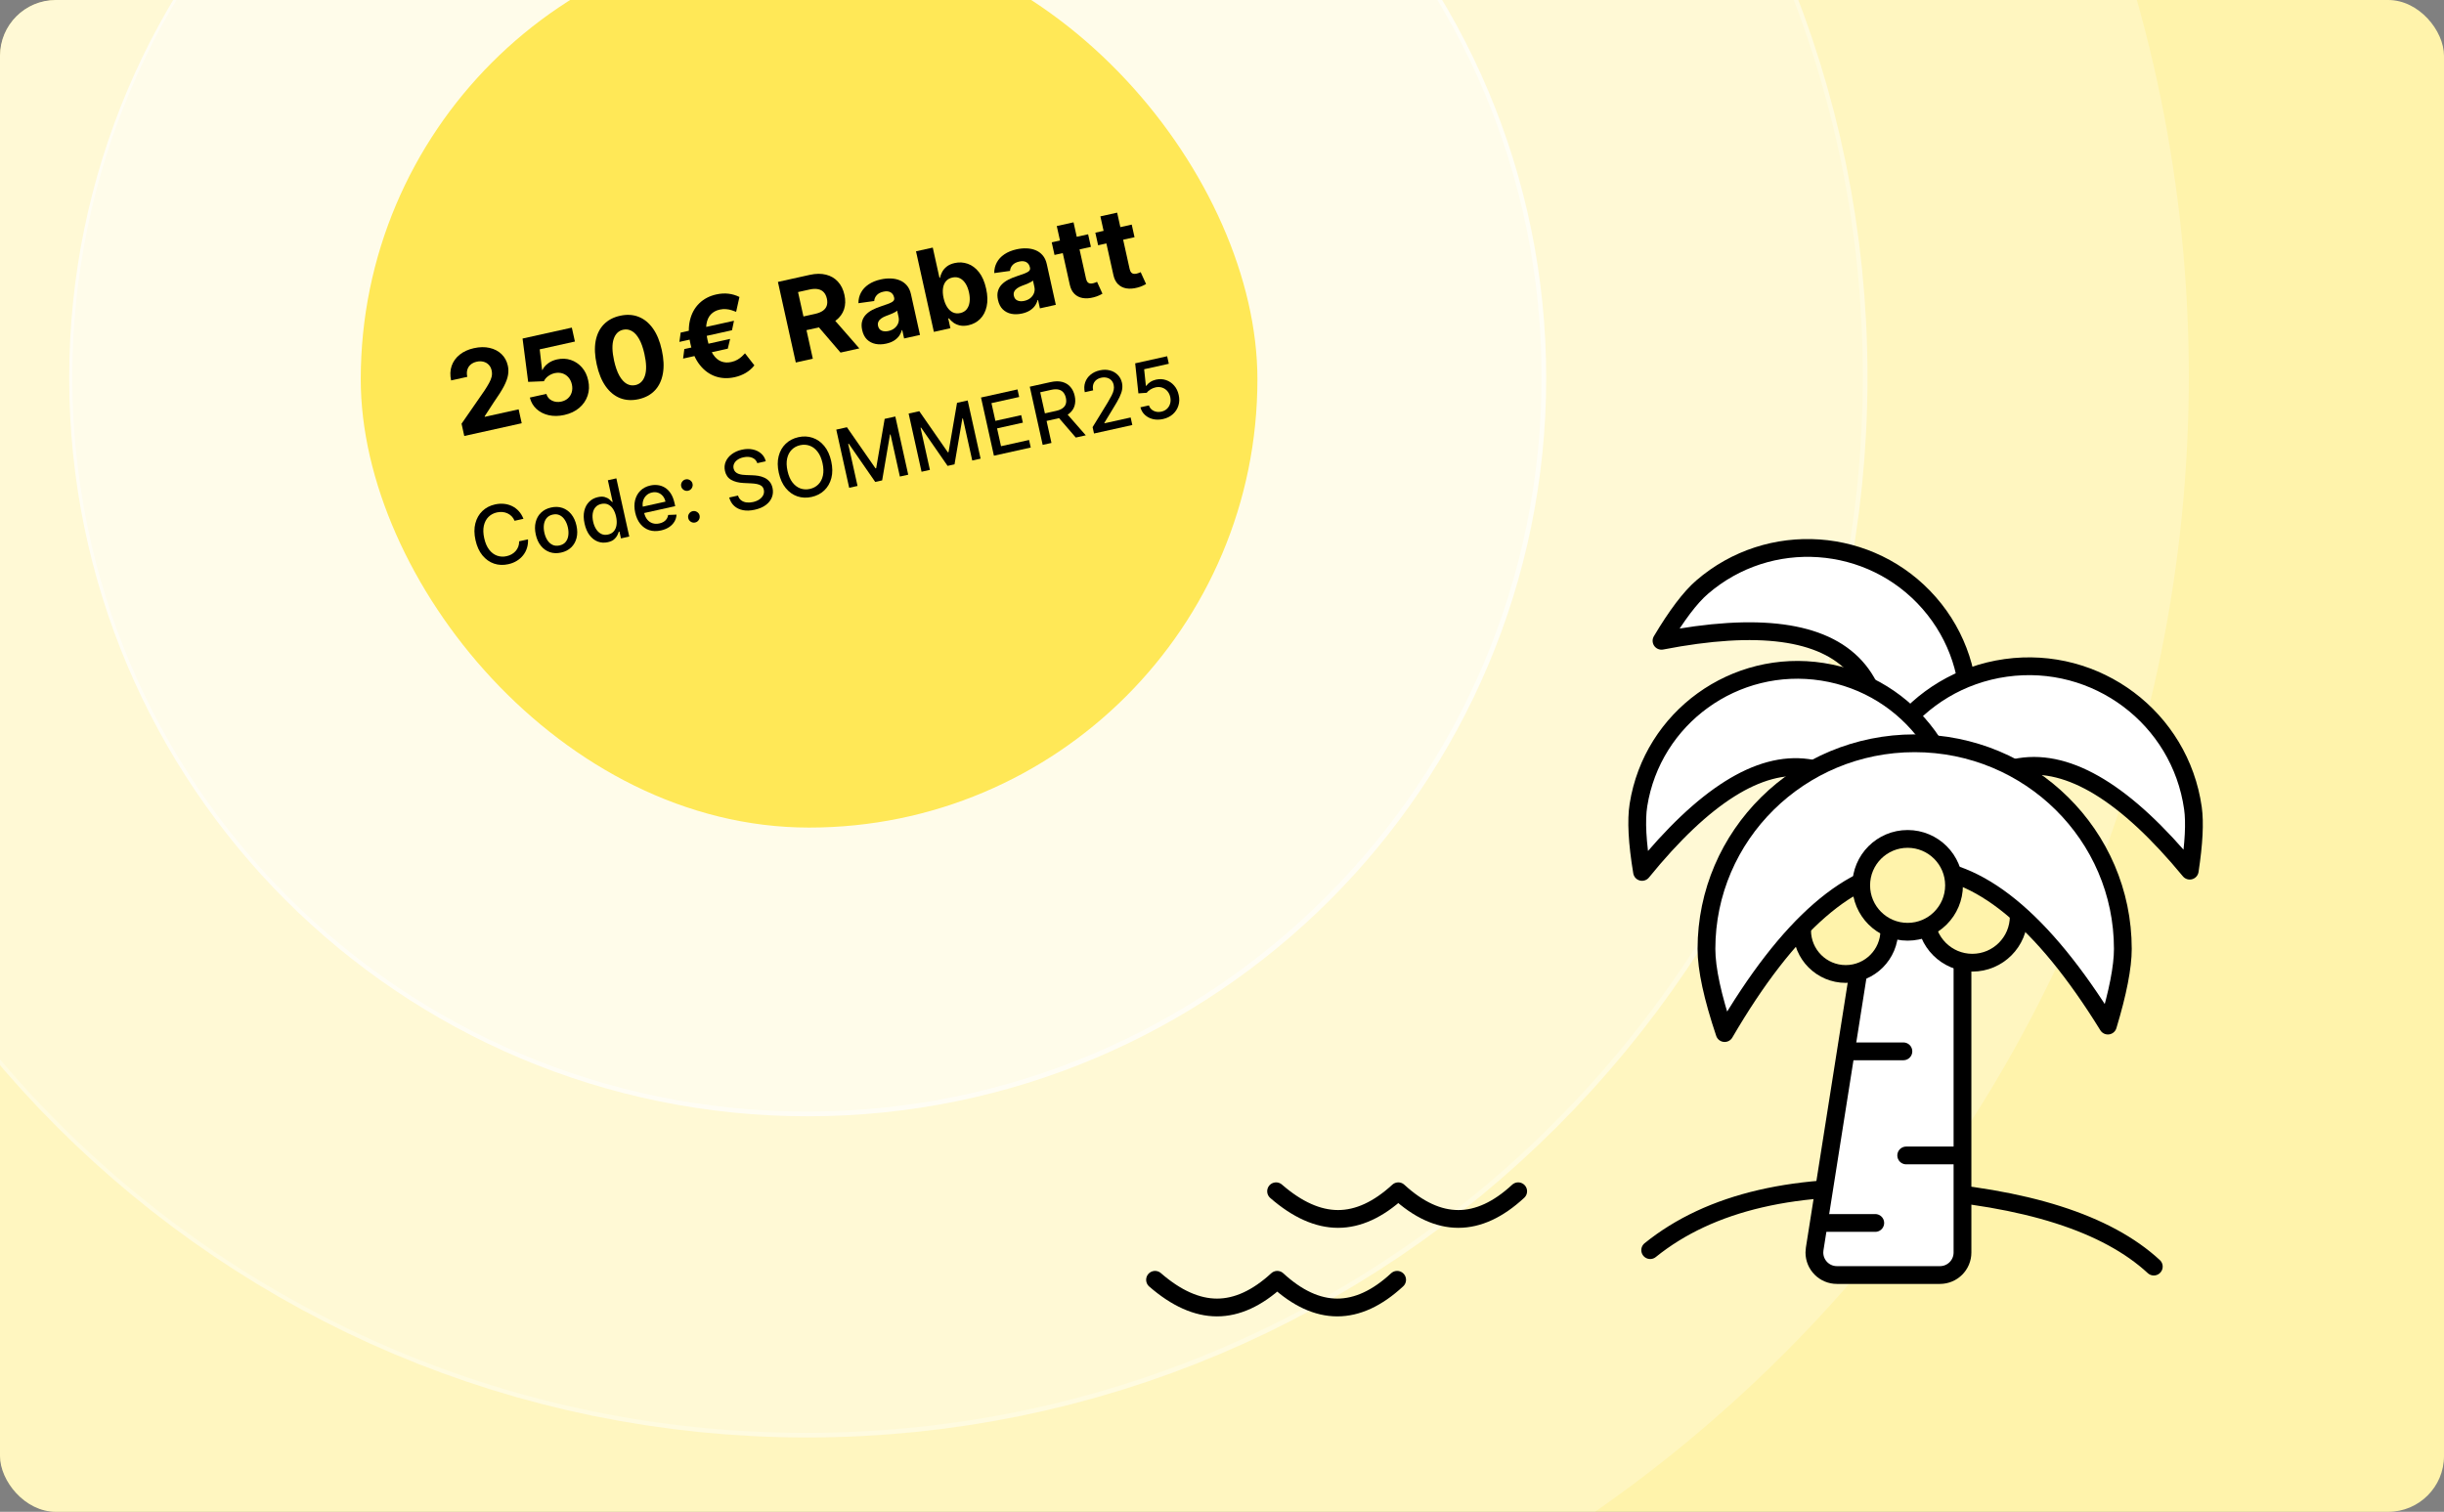 <svg width="438" height="271" viewBox="0 0 438 271" fill="none" xmlns="http://www.w3.org/2000/svg">
<rect x="0" y="0" width="438" height="271" fill="#808080" stroke="none"/>
<g clip-path="url(#clip0_2030_1690)">
<rect width="438" height="271" rx="10" fill="#FFF3AB"/>
<g opacity="0.33">
<path d="M144.478 286.057C265.196 286.057 363.057 188.196 363.057 67.478C363.057 -53.239 265.196 -151.1 144.478 -151.1C23.761 -151.1 -74.1 -53.239 -74.1 67.478C-74.1 188.196 23.761 286.057 144.478 286.057Z" stroke="url(#paint0_linear_2030_1690)" stroke-width="58.416" stroke-linejoin="round"/>
</g>
<g opacity="0.8">
<path d="M144.616 228.47C233.457 228.47 305.477 156.45 305.477 67.609C305.477 -21.232 233.457 -93.251 144.616 -93.251C55.775 -93.251 -16.244 -21.232 -16.244 67.609C-16.244 156.45 55.775 228.47 144.616 228.47Z" stroke="url(#paint1_linear_2030_1690)" stroke-opacity="0.84" stroke-width="58.416" stroke-linejoin="round"/>
</g>
<path d="M144.753 170.893C201.718 170.893 247.897 124.714 247.897 67.75C247.897 10.785 201.718 -35.394 144.753 -35.394C87.789 -35.394 41.61 10.785 41.61 67.75C41.61 124.714 87.789 170.893 144.753 170.893Z" stroke="url(#paint2_linear_2030_1690)" stroke-width="58.416" stroke-linejoin="round"/>
<rect x="64.652" y="-12.349" width="160.696" height="160.696" rx="80.348" fill="#FFE857"/>
<path d="M83.204 78.153L82.716 75.953L86.801 70.054C87.145 69.534 87.427 69.072 87.648 68.667C87.874 68.262 88.028 67.88 88.112 67.521C88.194 67.158 88.192 66.786 88.108 66.405C88.014 65.982 87.837 65.639 87.577 65.376C87.315 65.109 86.999 64.93 86.629 64.839C86.258 64.744 85.86 64.743 85.437 64.837C84.995 64.935 84.63 65.11 84.34 65.361C84.051 65.613 83.854 65.925 83.749 66.299C83.644 66.672 83.643 67.089 83.746 67.55L80.847 68.193C80.638 67.248 80.67 66.38 80.943 65.59C81.217 64.799 81.697 64.128 82.383 63.576C83.07 63.024 83.916 62.637 84.922 62.414C85.956 62.184 86.897 62.168 87.745 62.365C88.596 62.556 89.307 62.926 89.877 63.475C90.448 64.024 90.826 64.715 91.01 65.547C91.131 66.092 91.142 66.654 91.044 67.234C90.95 67.812 90.703 68.486 90.301 69.255C89.899 70.02 89.302 70.964 88.51 72.087L86.86 74.62L86.882 74.719L92.946 73.374L93.499 75.87L83.204 78.153Z" fill="black"/>
<path d="M101.129 74.385C100.132 74.606 99.203 74.62 98.341 74.427C97.484 74.232 96.756 73.863 96.157 73.32C95.559 72.777 95.158 72.092 94.954 71.264L97.916 70.607C98.073 71.159 98.409 71.561 98.923 71.812C99.437 72.063 99.995 72.121 100.597 71.988C101.076 71.882 101.476 71.682 101.796 71.389C102.119 71.091 102.342 70.728 102.465 70.301C102.591 69.869 102.598 69.404 102.488 68.905C102.375 68.398 102.168 67.975 101.866 67.637C101.569 67.299 101.209 67.063 100.785 66.93C100.361 66.797 99.906 66.782 99.421 66.885C98.998 66.979 98.606 67.157 98.245 67.42C97.888 67.681 97.633 67.987 97.479 68.337L94.656 68.452L93.651 60.685L102.48 58.727L103.033 61.223L96.722 62.623L97.151 66.323L97.235 66.304C97.41 65.891 97.727 65.51 98.188 65.161C98.648 64.812 99.195 64.568 99.83 64.427C100.7 64.234 101.521 64.266 102.293 64.524C103.065 64.782 103.728 65.225 104.282 65.852C104.834 66.474 105.21 67.249 105.411 68.176C105.632 69.148 105.598 70.063 105.31 70.921C105.025 71.773 104.524 72.505 103.807 73.118C103.093 73.725 102.2 74.148 101.129 74.385Z" fill="black"/>
<path d="M114.44 71.559C113.226 71.823 112.116 71.756 111.11 71.358C110.109 70.959 109.249 70.249 108.53 69.23C107.815 68.21 107.285 66.909 106.94 65.329C106.591 63.754 106.526 62.36 106.745 61.147C106.969 59.934 107.452 58.941 108.193 58.17C108.938 57.393 109.915 56.871 111.123 56.603C112.331 56.335 113.435 56.396 114.434 56.786C115.437 57.175 116.297 57.872 117.013 58.877C117.729 59.878 118.258 61.166 118.603 62.742C118.954 64.326 119.019 65.732 118.799 66.96C118.582 68.187 118.105 69.193 117.367 69.978C116.628 70.763 115.653 71.29 114.44 71.559ZM113.879 69.028C114.706 68.844 115.274 68.282 115.583 67.34C115.892 66.399 115.86 65.096 115.486 63.433C115.243 62.338 114.928 61.451 114.541 60.772C114.158 60.093 113.722 59.615 113.232 59.339C112.746 59.062 112.228 58.984 111.678 59.106C110.856 59.289 110.289 59.846 109.978 60.778C109.666 61.71 109.69 62.997 110.049 64.639C110.296 65.748 110.611 66.65 110.997 67.344C111.386 68.032 111.827 68.516 112.318 68.797C112.808 69.073 113.329 69.15 113.879 69.028Z" fill="black"/>
<path d="M131.541 57.498L131.185 59.197L121.757 61.288L121.986 59.617L131.541 57.498ZM130.849 60.751L130.431 62.501L122.42 64.278L122.641 62.572L130.849 60.751ZM132.519 53.234L131.925 55.896C131.708 55.806 131.448 55.713 131.146 55.618C130.847 55.516 130.514 55.45 130.147 55.417C129.784 55.38 129.395 55.407 128.981 55.498C128.328 55.643 127.796 55.934 127.384 56.37C126.973 56.807 126.711 57.403 126.597 58.158C126.488 58.912 126.554 59.834 126.796 60.925C127.04 62.025 127.371 62.891 127.787 63.524C128.207 64.151 128.695 64.573 129.251 64.79C129.807 65.002 130.411 65.036 131.064 64.891C131.478 64.799 131.842 64.662 132.157 64.479C132.471 64.295 132.739 64.1 132.959 63.894C133.184 63.686 133.37 63.499 133.515 63.334L135.193 65.492C134.774 66.029 134.264 66.477 133.664 66.837C133.062 67.193 132.397 67.451 131.668 67.613C130.436 67.886 129.281 67.836 128.202 67.464C127.127 67.086 126.199 66.406 125.419 65.425C124.639 64.439 124.075 63.166 123.729 61.605C123.384 60.049 123.356 58.657 123.646 57.429C123.936 56.2 124.488 55.188 125.303 54.391C126.121 53.588 127.146 53.05 128.378 52.777C129.135 52.609 129.86 52.566 130.554 52.649C131.248 52.732 131.903 52.927 132.519 53.234Z" fill="black"/>
<path d="M142.617 64.978L139.414 50.536L145.112 49.273C146.202 49.031 147.177 49.019 148.034 49.239C148.895 49.452 149.607 49.869 150.168 50.489C150.734 51.103 151.122 51.888 151.334 52.842C151.547 53.801 151.523 54.672 151.262 55.455C151.001 56.233 150.518 56.892 149.814 57.433C149.115 57.973 148.211 58.366 147.102 58.612L143.287 59.458L142.743 57.004L146.064 56.267C146.647 56.138 147.113 55.951 147.463 55.706C147.813 55.46 148.047 55.157 148.164 54.795C148.286 54.433 148.294 54.014 148.189 53.54C148.083 53.06 147.897 52.677 147.631 52.391C147.37 52.103 147.025 51.919 146.598 51.836C146.174 51.747 145.668 51.768 145.08 51.899L143.021 52.355L145.67 64.3L142.617 64.978ZM148.958 56.676L154.005 62.452L150.634 63.2L145.665 57.406L148.958 56.676Z" fill="black"/>
<path d="M158.824 61.598C158.133 61.751 157.491 61.768 156.897 61.648C156.302 61.523 155.794 61.259 155.374 60.854C154.958 60.443 154.67 59.88 154.512 59.166C154.378 58.564 154.377 58.034 154.507 57.576C154.637 57.118 154.865 56.722 155.19 56.389C155.516 56.055 155.907 55.771 156.363 55.537C156.824 55.302 157.316 55.099 157.841 54.928C158.456 54.723 158.95 54.549 159.323 54.407C159.695 54.26 159.955 54.109 160.103 53.953C160.251 53.797 160.299 53.604 160.248 53.373L160.239 53.331C160.14 52.884 159.922 52.57 159.586 52.388C159.254 52.205 158.832 52.171 158.32 52.284C157.779 52.404 157.375 52.62 157.109 52.93C156.841 53.236 156.696 53.579 156.671 53.959L153.843 54.35C153.838 53.66 153.989 53.03 154.297 52.459C154.603 51.883 155.054 51.393 155.65 50.99C156.25 50.581 156.982 50.28 157.847 50.088C158.449 49.955 159.041 49.898 159.622 49.917C160.208 49.935 160.748 50.044 161.241 50.245C161.739 50.446 162.165 50.751 162.517 51.161C162.868 51.567 163.115 52.091 163.258 52.735L164.878 60.041L162.029 60.672L161.696 59.17L161.612 59.189C161.513 59.566 161.346 59.916 161.112 60.24C160.877 60.558 160.571 60.836 160.194 61.072C159.817 61.304 159.36 61.479 158.824 61.598ZM159.225 59.334C159.666 59.236 160.037 59.062 160.337 58.813C160.636 58.56 160.849 58.261 160.975 57.917C161.101 57.574 161.121 57.212 161.037 56.831L160.782 55.681C160.702 55.764 160.585 55.849 160.432 55.937C160.282 56.019 160.111 56.104 159.918 56.191C159.725 56.274 159.53 56.354 159.336 56.431C159.14 56.504 158.962 56.571 158.803 56.631C158.462 56.761 158.172 56.911 157.934 57.083C157.695 57.254 157.525 57.452 157.422 57.677C157.318 57.897 157.297 58.149 157.36 58.431C157.45 58.84 157.668 59.119 158.012 59.27C158.36 59.415 158.764 59.436 159.225 59.334Z" fill="black"/>
<path d="M167.364 59.489L164.161 45.048L167.165 44.382L168.369 49.812L168.461 49.791C168.528 49.471 168.652 49.132 168.835 48.776C169.021 48.414 169.294 48.087 169.653 47.796C170.016 47.498 170.501 47.282 171.107 47.148C171.897 46.972 172.672 47.018 173.431 47.283C174.189 47.544 174.86 48.044 175.443 48.783C176.025 49.517 176.454 50.504 176.729 51.745C176.997 52.954 177.028 54.017 176.822 54.936C176.62 55.849 176.233 56.593 175.66 57.169C175.091 57.739 174.395 58.115 173.573 58.297C172.99 58.427 172.473 58.44 172.021 58.338C171.574 58.235 171.189 58.067 170.865 57.833C170.541 57.594 170.278 57.339 170.075 57.068L169.941 57.098L170.325 58.833L167.364 59.489ZM169.103 53.422C169.246 54.066 169.46 54.608 169.745 55.048C170.03 55.488 170.371 55.804 170.769 55.997C171.166 56.185 171.607 56.225 172.091 56.118C172.58 56.01 172.964 55.784 173.243 55.441C173.521 55.093 173.693 54.66 173.761 54.142C173.832 53.618 173.798 53.042 173.658 52.412C173.52 51.786 173.311 51.256 173.032 50.819C172.752 50.383 172.414 50.069 172.016 49.876C171.618 49.683 171.172 49.641 170.679 49.751C170.19 49.859 169.805 50.08 169.524 50.414C169.247 50.746 169.072 51.17 168.999 51.684C168.926 52.199 168.96 52.778 169.103 53.422Z" fill="black"/>
<path d="M183.164 56.2C182.472 56.353 181.83 56.37 181.236 56.25C180.641 56.126 180.134 55.861 179.714 55.456C179.297 55.045 179.01 54.483 178.851 53.768C178.718 53.166 178.716 52.636 178.846 52.178C178.977 51.721 179.204 51.325 179.53 50.991C179.855 50.657 180.246 50.374 180.702 50.139C181.163 49.904 181.656 49.701 182.18 49.53C182.795 49.325 183.29 49.151 183.663 49.009C184.034 48.863 184.294 48.711 184.442 48.555C184.59 48.399 184.639 48.206 184.587 47.976L184.578 47.933C184.479 47.487 184.261 47.172 183.925 46.99C183.594 46.808 183.172 46.773 182.659 46.887C182.119 47.007 181.715 47.222 181.448 47.532C181.181 47.838 181.035 48.181 181.011 48.562L178.183 48.952C178.178 48.263 178.329 47.632 178.636 47.061C178.942 46.485 179.394 45.995 179.99 45.592C180.59 45.183 181.322 44.882 182.187 44.69C182.789 44.557 183.38 44.5 183.961 44.519C184.547 44.537 185.087 44.647 185.581 44.848C186.079 45.048 186.504 45.353 186.856 45.763C187.208 46.169 187.455 46.694 187.598 47.338L189.218 54.643L186.369 55.275L186.036 53.773L185.951 53.791C185.852 54.169 185.686 54.519 185.452 54.842C185.217 55.16 184.911 55.438 184.534 55.674C184.156 55.906 183.699 56.081 183.164 56.2ZM183.564 53.936C184.006 53.838 184.377 53.665 184.677 53.416C184.976 53.162 185.188 52.863 185.314 52.52C185.44 52.176 185.461 51.814 185.376 51.433L185.122 50.284C185.041 50.366 184.924 50.451 184.771 50.539C184.622 50.621 184.451 50.706 184.258 50.793C184.064 50.876 183.87 50.956 183.675 51.034C183.479 51.107 183.302 51.173 183.142 51.233C182.801 51.363 182.511 51.514 182.273 51.685C182.035 51.856 181.864 52.054 181.761 52.279C181.657 52.5 181.637 52.751 181.699 53.033C181.79 53.442 182.007 53.722 182.351 53.872C182.699 54.017 183.103 54.038 183.564 53.936Z" fill="black"/>
<path d="M195.006 41.996L195.506 44.252L188.984 45.699L188.483 43.442L195.006 41.996ZM189.389 40.519L192.392 39.853L194.632 49.95C194.693 50.228 194.784 50.434 194.903 50.571C195.021 50.703 195.162 50.782 195.326 50.81C195.494 50.837 195.68 50.828 195.882 50.783C196.023 50.752 196.161 50.709 196.297 50.654C196.432 50.594 196.535 50.549 196.607 50.518L197.576 52.649C197.436 52.729 197.236 52.83 196.977 52.952C196.719 53.078 196.396 53.191 196.009 53.292C195.291 53.481 194.635 53.525 194.041 53.425C193.452 53.324 192.955 53.074 192.551 52.676C192.147 52.277 191.868 51.722 191.715 51.011L189.389 40.519Z" fill="black"/>
<path d="M202.822 40.262L203.323 42.519L196.8 43.965L196.3 41.709L202.822 40.262ZM197.205 38.785L200.209 38.119L202.448 48.217C202.51 48.494 202.6 48.701 202.719 48.837C202.837 48.969 202.978 49.049 203.142 49.077C203.311 49.103 203.496 49.094 203.698 49.049C203.839 49.018 203.978 48.975 204.113 48.92C204.248 48.861 204.352 48.816 204.424 48.785L205.392 50.915C205.252 50.996 205.052 51.097 204.793 51.218C204.535 51.345 204.213 51.458 203.826 51.559C203.108 51.748 202.452 51.792 201.858 51.692C201.268 51.591 200.771 51.341 200.367 50.942C199.963 50.544 199.685 49.989 199.532 49.278L197.205 38.785Z" fill="black"/>
<path d="M93.81 93L92.221 93.353C92.085 93.027 91.905 92.753 91.681 92.532C91.457 92.311 91.205 92.137 90.924 92.01C90.643 91.884 90.343 91.808 90.024 91.783C89.709 91.757 89.384 91.78 89.052 91.854C88.451 91.987 87.946 92.258 87.538 92.665C87.133 93.072 86.858 93.598 86.712 94.243C86.57 94.887 86.592 95.63 86.779 96.472C86.967 97.321 87.262 98.007 87.663 98.531C88.067 99.054 88.541 99.412 89.082 99.606C89.624 99.799 90.192 99.83 90.786 99.698C91.115 99.625 91.418 99.511 91.693 99.358C91.972 99.2 92.212 99.006 92.414 98.776C92.616 98.546 92.772 98.285 92.882 97.994C92.994 97.698 93.046 97.376 93.037 97.029L94.627 96.682C94.655 97.214 94.595 97.722 94.447 98.207C94.3 98.689 94.072 99.128 93.761 99.524C93.453 99.917 93.074 100.252 92.626 100.529C92.179 100.807 91.668 101.009 91.094 101.136C90.191 101.337 89.339 101.301 88.538 101.03C87.736 100.755 87.043 100.263 86.457 99.552C85.876 98.84 85.462 97.929 85.216 96.819C84.969 95.705 84.96 94.704 85.191 93.816C85.421 92.925 85.841 92.187 86.452 91.602C87.063 91.014 87.818 90.621 88.718 90.421C89.271 90.299 89.805 90.264 90.319 90.317C90.836 90.367 91.32 90.501 91.771 90.722C92.222 90.939 92.621 91.239 92.97 91.621C93.317 92 93.597 92.46 93.81 93Z" fill="black"/>
<path d="M100.56 99.053C99.827 99.216 99.15 99.19 98.528 98.975C97.907 98.76 97.379 98.384 96.942 97.846C96.506 97.309 96.198 96.636 96.019 95.828C95.839 95.017 95.833 94.274 96.001 93.599C96.168 92.924 96.488 92.358 96.96 91.901C97.432 91.444 98.034 91.134 98.768 90.971C99.501 90.808 100.178 90.835 100.8 91.049C101.421 91.264 101.95 91.642 102.387 92.183C102.824 92.724 103.132 93.4 103.312 94.211C103.491 95.019 103.497 95.759 103.329 96.43C103.161 97.102 102.84 97.666 102.368 98.123C101.896 98.581 101.294 98.891 100.56 99.053ZM100.282 97.774C100.757 97.668 101.123 97.455 101.38 97.135C101.636 96.814 101.793 96.429 101.85 95.978C101.91 95.526 101.884 95.049 101.773 94.547C101.662 94.048 101.484 93.606 101.239 93.223C100.996 92.835 100.69 92.548 100.322 92.363C99.953 92.178 99.531 92.138 99.055 92.243C98.577 92.349 98.208 92.565 97.948 92.889C97.692 93.213 97.535 93.603 97.475 94.057C97.419 94.508 97.445 94.983 97.556 95.482C97.668 95.985 97.844 96.428 98.086 96.813C98.332 97.196 98.638 97.479 99.007 97.661C99.378 97.842 99.803 97.88 100.282 97.774Z" fill="black"/>
<path d="M108.932 97.191C108.301 97.331 107.701 97.295 107.134 97.082C106.569 96.866 106.08 96.488 105.664 95.95C105.252 95.407 104.952 94.713 104.765 93.868C104.577 93.022 104.558 92.268 104.706 91.604C104.858 90.94 105.147 90.394 105.571 89.964C105.996 89.535 106.523 89.251 107.151 89.112C107.636 89.004 108.045 88.999 108.376 89.097C108.711 89.19 108.983 89.325 109.193 89.503C109.407 89.68 109.578 89.84 109.706 89.983L109.797 89.962L108.938 86.087L110.461 85.749L112.774 96.179L111.287 96.509L111.017 95.291L110.889 95.32C110.835 95.507 110.744 95.726 110.619 95.978C110.496 96.23 110.303 96.469 110.04 96.694C109.777 96.92 109.407 97.086 108.932 97.191ZM108.98 95.818C109.418 95.721 109.763 95.523 110.014 95.225C110.267 94.923 110.426 94.548 110.49 94.099C110.558 93.65 110.531 93.15 110.409 92.6C110.289 92.056 110.105 91.599 109.859 91.226C109.612 90.853 109.312 90.586 108.96 90.426C108.607 90.265 108.209 90.234 107.764 90.333C107.305 90.435 106.95 90.638 106.697 90.944C106.444 91.249 106.285 91.625 106.22 92.07C106.158 92.515 106.185 92.995 106.299 93.511C106.415 94.034 106.598 94.487 106.846 94.87C107.095 95.253 107.399 95.533 107.759 95.709C108.122 95.882 108.529 95.918 108.98 95.818Z" fill="black"/>
<path d="M118.452 95.085C117.681 95.256 116.981 95.239 116.351 95.033C115.724 94.823 115.193 94.451 114.757 93.917C114.324 93.379 114.018 92.704 113.838 91.893C113.66 91.091 113.653 90.352 113.816 89.675C113.983 88.997 114.298 88.426 114.762 87.964C115.229 87.5 115.826 87.188 116.553 87.027C116.994 86.929 117.438 86.907 117.885 86.961C118.331 87.015 118.754 87.162 119.152 87.401C119.551 87.641 119.901 87.989 120.201 88.446C120.501 88.899 120.73 89.481 120.888 90.191L121.007 90.73L114.789 92.109L114.536 90.969L119.262 89.92C119.173 89.52 119.013 89.183 118.782 88.91C118.549 88.634 118.266 88.439 117.93 88.324C117.598 88.209 117.236 88.195 116.842 88.282C116.414 88.377 116.064 88.566 115.791 88.847C115.522 89.124 115.337 89.45 115.239 89.824C115.143 90.195 115.138 90.575 115.225 90.965L115.422 91.857C115.538 92.379 115.729 92.804 115.993 93.13C116.261 93.455 116.583 93.678 116.959 93.797C117.334 93.914 117.743 93.923 118.188 93.824C118.477 93.76 118.731 93.661 118.951 93.527C119.169 93.389 119.347 93.218 119.483 93.013C119.619 92.808 119.706 92.574 119.744 92.309L121.243 92.249C121.221 92.699 121.097 93.117 120.869 93.502C120.643 93.883 120.326 94.212 119.917 94.488C119.511 94.76 119.022 94.959 118.452 95.085Z" fill="black"/>
<path d="M124.586 93.661C124.307 93.723 124.046 93.677 123.802 93.525C123.557 93.369 123.404 93.15 123.341 92.868C123.28 92.59 123.327 92.33 123.484 92.089C123.64 91.844 123.857 91.691 124.135 91.629C124.414 91.567 124.675 91.614 124.92 91.77C125.164 91.923 125.317 92.138 125.378 92.416C125.42 92.603 125.41 92.785 125.35 92.962C125.292 93.136 125.197 93.285 125.065 93.41C124.932 93.536 124.773 93.62 124.586 93.661ZM123.323 87.967C123.045 88.029 122.783 87.982 122.538 87.826C122.294 87.67 122.14 87.453 122.079 87.175C122.017 86.896 122.064 86.636 122.221 86.395C122.377 86.15 122.594 85.997 122.872 85.935C123.151 85.874 123.412 85.921 123.657 86.076C123.901 86.229 124.054 86.444 124.116 86.723C124.157 86.909 124.148 87.091 124.087 87.269C124.029 87.442 123.934 87.591 123.802 87.717C123.669 87.842 123.51 87.926 123.323 87.967Z" fill="black"/>
<path d="M135.72 83.022C135.559 82.552 135.252 82.228 134.8 82.05C134.346 81.87 133.821 81.846 133.223 81.978C132.796 82.073 132.44 82.223 132.158 82.428C131.875 82.63 131.673 82.867 131.552 83.139C131.433 83.408 131.407 83.69 131.472 83.985C131.527 84.233 131.633 84.434 131.788 84.589C131.947 84.742 132.135 84.859 132.352 84.939C132.572 85.015 132.801 85.069 133.04 85.102C133.278 85.131 133.504 85.148 133.719 85.154L134.797 85.193C135.147 85.201 135.513 85.235 135.894 85.297C136.274 85.359 136.639 85.47 136.988 85.631C137.337 85.793 137.641 86.021 137.899 86.316C138.16 86.611 138.343 86.993 138.447 87.461C138.578 88.052 138.541 88.61 138.337 89.136C138.137 89.662 137.777 90.121 137.259 90.514C136.744 90.906 136.079 91.192 135.264 91.373C134.483 91.546 133.78 91.572 133.155 91.451C132.529 91.329 132.005 91.077 131.582 90.694C131.157 90.307 130.859 89.803 130.685 89.182L132.264 88.832C132.378 89.202 132.57 89.489 132.84 89.693C133.112 89.893 133.43 90.016 133.793 90.064C134.159 90.108 134.544 90.085 134.948 89.995C135.393 89.896 135.773 89.739 136.088 89.523C136.406 89.303 136.638 89.045 136.782 88.749C136.926 88.45 136.96 88.131 136.885 87.791C136.816 87.483 136.672 87.249 136.452 87.091C136.235 86.933 135.963 86.822 135.636 86.76C135.312 86.696 134.952 86.656 134.557 86.641L133.25 86.578C132.364 86.536 131.628 86.348 131.041 86.015C130.458 85.681 130.085 85.151 129.924 84.425C129.791 83.824 129.838 83.263 130.064 82.743C130.291 82.222 130.655 81.776 131.157 81.405C131.658 81.03 132.258 80.765 132.957 80.61C133.664 80.454 134.314 80.439 134.909 80.568C135.507 80.695 136.011 80.941 136.419 81.307C136.827 81.669 137.1 82.128 137.238 82.685L135.72 83.022Z" fill="black"/>
<path d="M148.968 82.681C149.215 83.794 149.224 84.797 148.994 85.689C148.764 86.577 148.342 87.315 147.728 87.904C147.116 88.488 146.361 88.88 145.461 89.079C144.558 89.28 143.704 89.245 142.9 88.974C142.098 88.7 141.404 88.207 140.819 87.496C140.234 86.785 139.819 85.875 139.572 84.764C139.325 83.651 139.317 82.65 139.548 81.762C139.777 80.87 140.198 80.132 140.809 79.548C141.423 78.959 142.182 78.565 143.085 78.364C143.984 78.165 144.835 78.202 145.637 78.477C146.442 78.747 147.136 79.238 147.721 79.949C148.306 80.656 148.721 81.567 148.968 82.681ZM147.41 83.026C147.222 82.177 146.926 81.493 146.522 80.974C146.121 80.45 145.65 80.091 145.108 79.898C144.569 79.701 144.001 79.668 143.403 79.801C142.802 79.934 142.299 80.204 141.894 80.611C141.489 81.014 141.213 81.538 141.068 82.183C140.925 82.824 140.948 83.569 141.136 84.418C141.324 85.266 141.619 85.953 142.02 86.476C142.424 86.996 142.895 87.355 143.434 87.552C143.972 87.746 144.542 87.777 145.143 87.643C145.74 87.511 146.242 87.243 146.647 86.839C147.056 86.432 147.331 85.908 147.474 85.267C147.62 84.622 147.598 83.875 147.41 83.026Z" fill="black"/>
<path d="M149.872 77.009L151.782 76.585L156.901 83.956L157.023 83.929L158.545 75.085L160.455 74.662L162.768 85.092L161.271 85.424L159.597 77.876L159.5 77.898L158.095 86.112L156.852 86.388L152.105 79.533L152.008 79.554L153.683 87.107L152.185 87.439L149.872 77.009Z" fill="black"/>
<path d="M162.841 74.133L164.751 73.709L169.87 81.08L169.992 81.053L171.514 72.209L173.424 71.786L175.737 82.216L174.24 82.548L172.566 75L172.469 75.022L171.064 83.236L169.821 83.511L165.074 76.656L164.977 76.678L166.652 84.23L165.155 84.562L162.841 74.133Z" fill="black"/>
<path d="M178.124 81.686L175.811 71.256L182.35 69.806L182.65 71.161L177.685 72.262L178.389 75.44L183.014 74.415L183.313 75.764L178.689 76.79L179.397 79.983L184.423 78.868L184.724 80.223L178.124 81.686Z" fill="black"/>
<path d="M186.863 79.748L184.55 69.318L188.268 68.494C189.076 68.315 189.777 68.305 190.372 68.465C190.97 68.625 191.456 68.921 191.83 69.355C192.204 69.785 192.461 70.321 192.604 70.963C192.745 71.601 192.736 72.192 192.575 72.737C192.417 73.278 192.1 73.742 191.623 74.129C191.149 74.516 190.509 74.799 189.701 74.978L186.884 75.603L186.584 74.248L189.257 73.655C189.767 73.542 190.165 73.377 190.452 73.16C190.742 72.943 190.931 72.678 191.018 72.367C191.106 72.055 191.106 71.704 191.02 71.314C190.933 70.92 190.78 70.596 190.564 70.341C190.35 70.086 190.065 69.917 189.709 69.836C189.355 69.751 188.919 69.765 188.399 69.881L186.423 70.319L188.437 79.399L186.863 79.748ZM190.968 73.901L194.589 78.035L192.796 78.432L189.227 74.287L190.968 73.901Z" fill="black"/>
<path d="M196.062 77.708L195.809 76.567L198.528 72.128C198.817 71.647 199.05 71.23 199.228 70.877C199.409 70.52 199.53 70.192 199.592 69.894C199.654 69.595 199.652 69.293 199.584 68.987C199.507 68.641 199.359 68.36 199.141 68.145C198.921 67.927 198.655 67.781 198.344 67.707C198.031 67.631 197.698 67.631 197.345 67.71C196.971 67.793 196.662 67.941 196.418 68.156C196.173 68.37 196.007 68.633 195.92 68.945C195.832 69.256 195.83 69.599 195.912 69.972L194.41 70.305C194.269 69.671 194.292 69.083 194.479 68.543C194.665 68.003 194.984 67.546 195.436 67.171C195.886 66.794 196.436 66.533 197.084 66.389C197.739 66.244 198.345 66.246 198.903 66.397C199.462 66.544 199.933 66.81 200.314 67.196C200.694 67.578 200.947 68.049 201.071 68.609C201.157 68.996 201.168 69.391 201.104 69.793C201.043 70.195 200.885 70.663 200.63 71.197C200.373 71.728 199.999 72.386 199.507 73.172L197.916 75.801L197.933 75.877L202.628 74.836L202.927 76.186L196.062 77.708Z" fill="black"/>
<path d="M208.43 75.115C207.792 75.256 207.191 75.261 206.628 75.13C206.067 74.994 205.588 74.744 205.19 74.38C204.792 74.016 204.522 73.559 204.378 73.011L205.906 72.672C206.043 73.112 206.323 73.436 206.747 73.645C207.171 73.853 207.634 73.902 208.137 73.791C208.537 73.702 208.872 73.531 209.14 73.28C209.411 73.024 209.599 72.713 209.703 72.348C209.811 71.982 209.818 71.591 209.726 71.173C209.631 70.749 209.456 70.39 209.199 70.098C208.942 69.806 208.631 69.601 208.266 69.482C207.905 69.363 207.516 69.347 207.102 69.436C206.786 69.506 206.48 69.631 206.185 69.81C205.89 69.989 205.664 70.189 205.506 70.409L204.017 70.515L203.438 65.13L209.172 63.858L209.471 65.207L205.046 66.189L205.362 69.18L205.423 69.167C205.583 68.925 205.816 68.7 206.123 68.493C206.433 68.286 206.782 68.139 207.169 68.053C207.804 67.912 208.403 67.938 208.965 68.13C209.531 68.322 210.015 68.647 210.416 69.107C210.82 69.562 211.095 70.128 211.241 70.805C211.395 71.48 211.376 72.116 211.184 72.714C210.996 73.312 210.664 73.823 210.189 74.249C209.716 74.671 209.13 74.96 208.43 75.115Z" fill="black"/>
<path d="M228.693 213.541C232.497 216.847 236.199 218.501 239.799 218.501C243.398 218.501 246.997 216.847 250.597 213.541C254.189 216.847 257.776 218.501 261.356 218.501C264.936 218.501 268.511 216.847 272.08 213.541M207 229.413C210.804 232.719 214.506 234.373 218.105 234.373C221.705 234.373 225.304 232.719 228.904 229.413C232.496 232.719 236.082 234.373 239.663 234.373C243.243 234.373 246.817 232.719 250.387 229.413" stroke="black" stroke-width="3.187" stroke-linecap="round" stroke-linejoin="round"/>
<path d="M385.991 227.043C377.565 219.257 363.101 214.65 342.598 213.224C322.095 211.797 306.475 215.42 295.738 224.093" stroke="black" stroke-width="3.187" stroke-linecap="round" stroke-linejoin="round"/>
<path fill-rule="evenodd" clip-rule="evenodd" d="M332.521 119.528C338.401 125.993 338.699 137.504 333.415 154.061C337.822 152.072 340.983 150.25 342.897 148.595C354.926 138.194 356.2 120.062 345.743 108.096C335.286 96.13 317.057 94.862 305.028 105.263C302.91 107.094 300.49 110.295 297.766 114.865C315.057 111.509 326.642 113.063 332.521 119.528Z" fill="white" stroke="black" stroke-width="3.187" stroke-linejoin="round"/>
<path fill-rule="evenodd" clip-rule="evenodd" d="M361.978 137.48C370.88 136.056 381.032 142.252 392.434 156.07C393.178 151.171 393.368 147.436 393.005 144.865C390.723 128.707 375.708 117.45 359.469 119.72C343.23 121.991 331.916 136.931 334.198 153.088C334.6 155.933 336.02 159.805 338.458 164.705C345.235 147.979 353.075 138.904 361.978 137.48Z" fill="white" stroke="black" stroke-width="3.187" stroke-linejoin="round"/>
<path fill-rule="evenodd" clip-rule="evenodd" d="M323.91 137.643C332.59 138.836 340.256 147.465 346.906 163.53C348.997 159.187 350.24 155.77 350.637 153.278C353.13 137.616 342.391 122.909 326.65 120.428C310.91 117.948 296.129 128.633 293.635 144.295C293.197 147.052 293.41 151.052 294.277 156.295C305.352 142.667 315.229 136.45 323.91 137.643Z" fill="white" stroke="black" stroke-width="3.187" stroke-linejoin="round"/>
<path fill-rule="evenodd" clip-rule="evenodd" d="M338.091 142.312H351.705V224.521C351.705 226.75 349.899 228.556 347.671 228.556H329.198C326.97 228.556 325.165 226.75 325.165 224.521C325.165 224.311 325.181 224.1 325.214 223.892L338.091 142.312Z" fill="white" stroke="black" stroke-width="3.187" stroke-linejoin="round"/>
<path d="M332.041 188.459H341.116" stroke="black" stroke-width="3.187" stroke-linecap="round" stroke-linejoin="round"/>
<path d="M326.999 219.222H336.074" stroke="black" stroke-width="3.187" stroke-linecap="round" stroke-linejoin="round"/>
<path d="M341.621 207.119H350.696" stroke="black" stroke-width="3.187" stroke-linecap="round" stroke-linejoin="round"/>
<path d="M330.78 174.59C335.096 174.59 338.595 171.09 338.595 166.773C338.595 162.455 335.096 158.955 330.78 158.955C326.464 158.955 322.965 162.455 322.965 166.773C322.965 171.09 326.464 174.59 330.78 174.59Z" fill="#FFF3AB" stroke="black" stroke-width="3.187" stroke-linejoin="round"/>
<path d="M353.47 172.569C358.064 172.569 361.789 168.843 361.789 164.247C361.789 159.651 358.064 155.925 353.47 155.925C348.875 155.925 345.15 159.651 345.15 164.247C345.15 168.843 348.875 172.569 353.47 172.569Z" fill="#FFF3AB" stroke="black" stroke-width="3.187" stroke-linejoin="round"/>
<path fill-rule="evenodd" clip-rule="evenodd" d="M343.133 155.61C354.462 155.389 366.005 164.799 377.764 183.84C379.551 177.916 380.444 173.334 380.444 170.095C380.444 149.738 363.74 133.235 343.133 133.235C322.527 133.235 305.822 149.738 305.822 170.095C305.822 173.679 306.908 178.708 309.081 185.183C320.454 165.689 331.805 155.832 343.133 155.61Z" fill="white" stroke="black" stroke-width="3.187" stroke-linejoin="round"/>
<path d="M341.873 167.023C346.467 167.023 350.192 163.297 350.192 158.701C350.192 154.105 346.467 150.38 341.873 150.38C337.278 150.38 333.553 154.105 333.553 158.701C333.553 163.297 337.278 167.023 341.873 167.023Z" fill="#FFF3AB" stroke="black" stroke-width="3.187" stroke-linejoin="round"/>
</g>
<defs>
<linearGradient id="paint0_linear_2030_1690" x1="4551.89" y1="38935.1" x2="38956.1" y2="4582.43" gradientUnits="userSpaceOnUse">
<stop stop-color="white" stop-opacity="0.5"/>
<stop offset="1" stop-color="white"/>
</linearGradient>
<linearGradient id="paint1_linear_2030_1690" x1="3388.22" y1="28671.9" x2="28707.7" y2="3390.35" gradientUnits="userSpaceOnUse">
<stop stop-color="white" stop-opacity="0.5"/>
<stop offset="1" stop-color="white"/>
</linearGradient>
<linearGradient id="paint2_linear_2030_1690" x1="2224.54" y1="18408.7" x2="18459.3" y2="2198.28" gradientUnits="userSpaceOnUse">
<stop stop-color="white" stop-opacity="0.5"/>
<stop offset="1" stop-color="white"/>
</linearGradient>
<clipPath id="clip0_2030_1690">
<rect width="438" height="271" rx="10" fill="white"/>
</clipPath>
</defs>
</svg>
